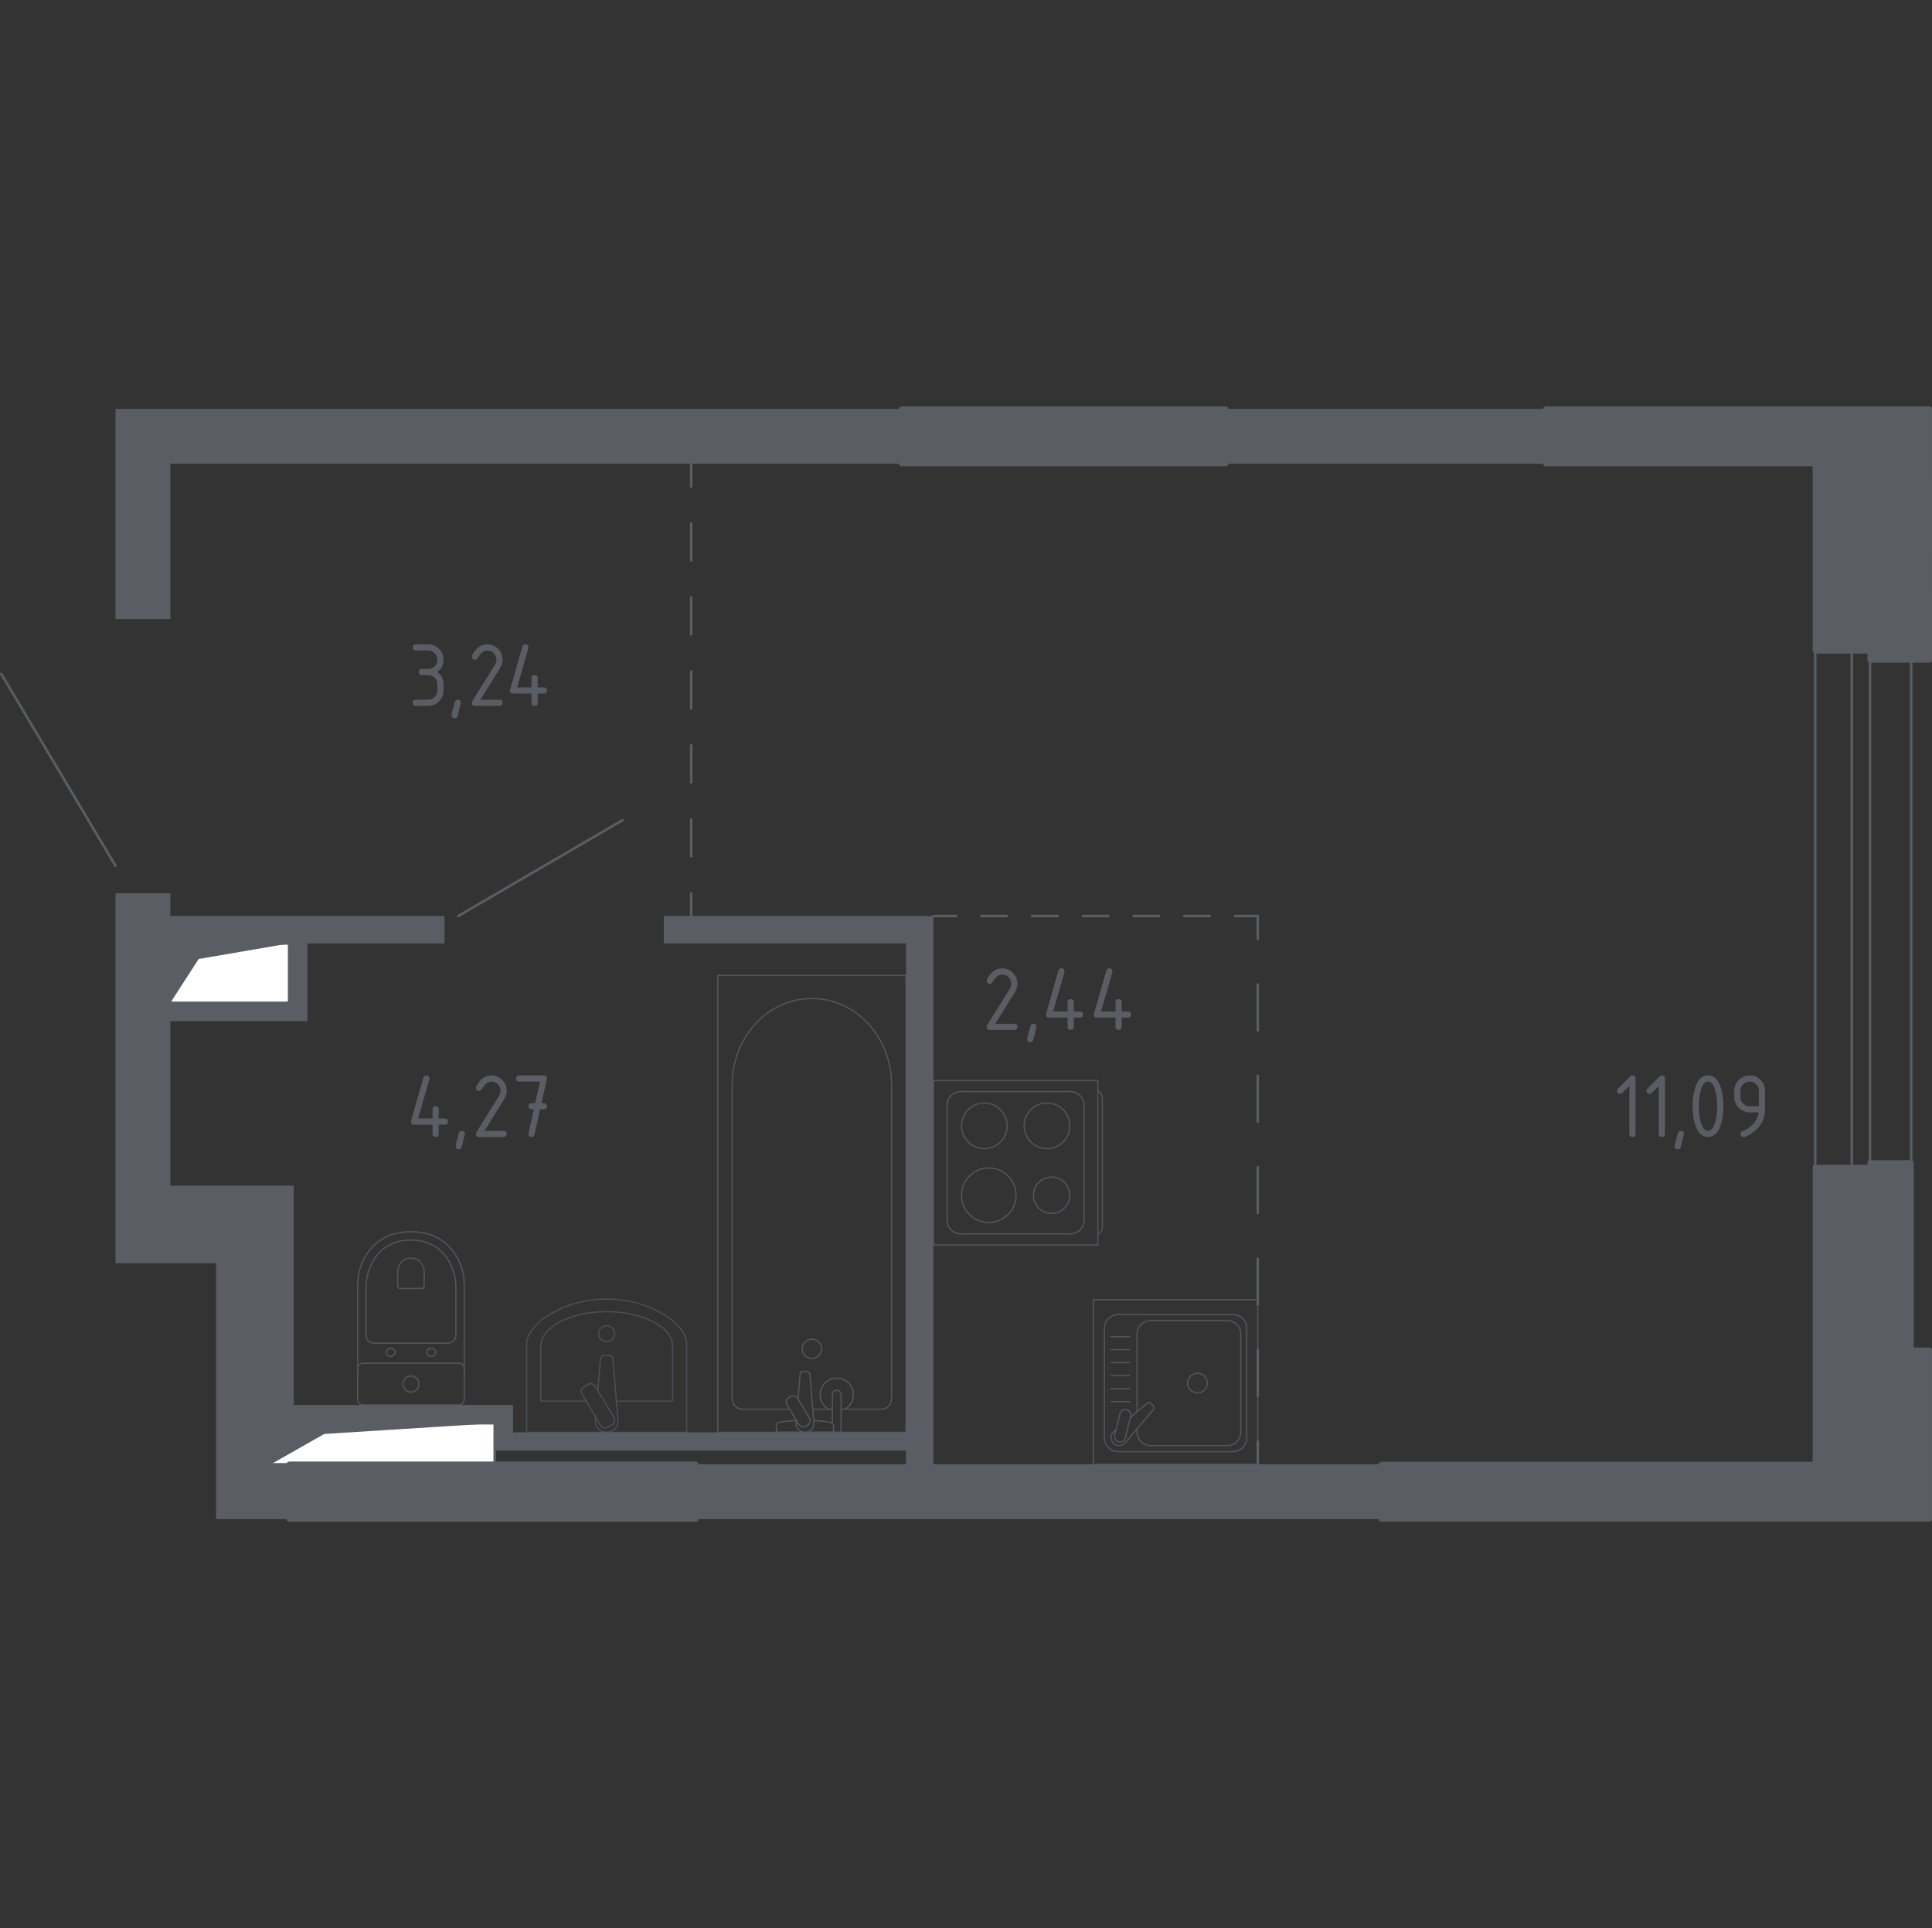<?xml version="1.0" encoding="utf-8"?>
<!-- Generator: Adobe Illustrator 26.2.1, SVG Export Plug-In . SVG Version: 6.00 Build 0)  -->
<svg version="1.1" xmlns="http://www.w3.org/2000/svg" xmlns:xlink="http://www.w3.org/1999/xlink" x="0px" y="0px"
	 viewBox="0 0 1001.98 1000" style="enable-background:new 0 0 1001.98 1000;" xml:space="preserve">
<rect x="0" y="0" width="1001.98" height="1000" fill="#333333" stroke="none"/>
<style type="text/css">
	.st0{fill:none;stroke:#5B5D65;stroke-width:1.321;stroke-linecap:round;stroke-linejoin:round;stroke-miterlimit:10;}
	.st1{fill:#FFFFFF;stroke:#5B5D65;stroke-width:1.321;stroke-linecap:round;stroke-linejoin:round;stroke-miterlimit:10;}
	.st2{fill:#5B5D65;}
	.st3{fill:none;stroke:#5B5D65;stroke-width:1.321;stroke-linecap:round;stroke-linejoin:round;}
	
		.st4{fill:none;stroke:#5B5D65;stroke-width:1.321;stroke-linecap:round;stroke-linejoin:round;stroke-dasharray:23.706,23.706,23.706,23.706;}
	
		.st5{fill:none;stroke:#5B5D65;stroke-width:1.321;stroke-linecap:round;stroke-linejoin:round;stroke-dasharray:23.706,23.706,23.706,23.706,23.706,23.706;}
	
		.st6{fill:none;stroke:#5B5D65;stroke-width:1.321;stroke-linecap:round;stroke-linejoin:round;stroke-dasharray:13.15,13.15,13.15,13.15;}
	
		.st7{fill:none;stroke:#5B5D65;stroke-width:1.321;stroke-linecap:round;stroke-linejoin:round;stroke-dasharray:13.15,13.15,13.15,13.15,13.15,13.15;}
	
		.st8{fill:none;stroke:#5B5D65;stroke-width:1.321;stroke-linecap:round;stroke-linejoin:round;stroke-dasharray:19.182,19.182,19.182,19.182;}
	
		.st9{fill:none;stroke:#5B5D65;stroke-width:1.321;stroke-linecap:round;stroke-linejoin:round;stroke-dasharray:19.182,19.182,19.182,19.182,19.182,19.182;}
	.st10{opacity:0.8;}
	.st11{fill:none;stroke:#5B5D65;stroke-width:0.661;stroke-linecap:round;stroke-linejoin:round;stroke-miterlimit:10;}
	
		.st12{opacity:0.8;fill:none;stroke:#5B5D65;stroke-width:0.661;stroke-linecap:round;stroke-linejoin:round;stroke-miterlimit:10;}
	.st13{fill:#5B5D65;stroke:#5B5D65;stroke-width:2.643;stroke-linecap:round;stroke-linejoin:round;stroke-miterlimit:10;}
</style>
<g id="Слой_1">
</g>
<g id="Окна_x2C__двери">
	<g>
		<line class="st0" x1="237.63" y1="475.12" x2="322.93" y2="425.35"/>
		<line class="st0" x1="59.9" y1="449.05" x2="0.66" y2="349.52"/>
		<g>
			<rect x="960.37" y="337.68" class="st0" width="9.48" height="267.77"/>
			<rect x="941.41" y="337.68" class="st0" width="49.76" height="267.77"/>
		</g>
	</g>
</g>
<g id="Шахты">
	<g>
		<polyline class="st1" points="88.34,520.14 149.95,520.14 149.95,489.33 88.34,489.33 88.34,520.14 		"/>
		<polygon class="st2" points="88.34,489.33 88.34,520.14 103.04,497.39 149.95,489.33 		"/>
	</g>
	<g>
		<polyline class="st1" points="140.47,759.48 256.58,759.48 256.58,738.15 140.47,738.15 140.47,759.48 		"/>
		<polygon class="st2" points="140.47,738.15 140.47,759.48 168.18,743.73 256.58,738.15 		"/>
	</g>
</g>
<g id="Перегородки">
	<g>
		<rect x="635.73" y="212.09" class="st2" width="165.88" height="28.44"/>
		<polygon class="st2" points="467.48,240.52 467.48,212.09 59.9,212.09 59.9,321.09 88.34,321.09 88.34,240.52 		"/>
		<path class="st2" d="M484.07,759.47V475.12H344.26v14.22h125.59v253.55H266.06l0-14.22H152.32V614.93H88.34v-85.31h71.09v-40.29
			h71.09v-14.22H88.34v-11.85H59.9v191.94h52.13v132.7h37.91v-28.44h-9.48v-21.33h116.11v14.22h213.27v7.11H360.85v28.44H716.3
			v-28.44H484.07z M149.95,489.33v30.81H88.34v-30.81H149.95z"/>
	</g>
</g>
<g id="Пунктир">
	<g>
		<g>
			<line class="st3" x1="652.32" y1="759.48" x2="652.32" y2="747.68"/>
			<line class="st4" x1="652.32" y1="723.97" x2="652.32" y2="641"/>
			<line class="st5" x1="652.32" y1="629.15" x2="652.32" y2="498.77"/>
			<polyline class="st3" points="652.32,486.91 652.32,475.12 640.52,475.12 			"/>
			<line class="st6" x1="627.37" y1="475.12" x2="581.34" y2="475.12"/>
			<line class="st7" x1="574.77" y1="475.12" x2="502.44" y2="475.12"/>
			<line class="st3" x1="495.87" y1="475.12" x2="484.07" y2="475.12"/>
		</g>
	</g>
	<g>
		<g>
			<line class="st3" x1="358.48" y1="475.12" x2="358.48" y2="463.32"/>
			<line class="st8" x1="358.48" y1="444.14" x2="358.48" y2="377"/>
			<line class="st9" x1="358.48" y1="367.41" x2="358.48" y2="261.91"/>
			<line class="st3" x1="358.48" y1="252.32" x2="358.48" y2="240.52"/>
		</g>
	</g>
</g>
<g id="Сантехника">
	<g class="st10">
		<rect x="567.01" y="674.17" class="st11" width="85.31" height="85.31"/>
		<path class="st11" d="M579.88,681.81l59.57,0c3.92,0,7.11,3.18,7.11,7.11v56.87c0,3.93-3.19,7.11-7.11,7.11h-59.57
			c-3.93,0-7.11-3.18-7.11-7.11v-56.87C572.77,685,575.96,681.81,579.88,681.81z"/>
		<path class="st11" d="M589.7,732.27v-40.25c0-3.92,3.19-7.11,7.11-7.11h39.6c3.93,0,7.11,3.18,7.11,7.11v50.67
			c0,3.93-3.19,7.11-7.11,7.11h-39.6c-3.93,0-7.11-3.19-7.11-7.11v-1.6"/>
		<path class="st11" d="M615.95,717.36c0-2.82,2.28-5.1,5.09-5.1c2.81,0,5.09,2.28,5.09,5.1c0,2.81-2.28,5.09-5.09,5.09
			C618.22,722.45,615.95,720.17,615.95,717.36z"/>
		<path class="st11" d="M578.8,741.5l-1.21,1.03c-1.59,1.35-1.89,3.87-0.45,5.68c0.1,0.13,0.2,0.24,0.31,0.35
			c0.11,0.12,0.23,0.22,0.35,0.32c1.81,1.44,4.33,1.14,5.68-0.45l14.71-17.36c0.51-0.5,0.47-1.37-0.1-1.95l-1.2-1.2
			c-0.57-0.56-1.44-0.61-1.95-0.1l-8.73,7.4"/>
		<path class="st11" d="M584.31,731.1L584.31,731.1c1.52,0.37,2.46,1.93,2.08,3.45l-2.79,11.25c-0.37,1.51-1.92,2.45-3.45,2.07
			c-1.51-0.38-2.44-1.93-2.07-3.45l2.78-11.24C581.25,731.65,582.79,730.73,584.31,731.1z"/>
		<line class="st11" x1="585.85" y1="693.25" x2="576.21" y2="693.25"/>
		<line class="st11" x1="585.85" y1="699.99" x2="576.21" y2="699.99"/>
		<line class="st11" x1="585.85" y1="706.74" x2="576.21" y2="706.74"/>
		<line class="st11" x1="585.85" y1="713.49" x2="576.21" y2="713.49"/>
		<line class="st11" x1="585.85" y1="720.24" x2="576.21" y2="720.24"/>
		<line class="st11" x1="585.85" y1="726.98" x2="576.21" y2="726.98"/>
	</g>
	<g class="st10">
		<path class="st11" d="M569.42,566.17L569.42,566.17c1.27,0,2.3,1.79,2.3,3.96V636c0,2.18-1.03,3.96-2.3,3.96"/>
		<rect x="484.07" y="560.42" class="st11" width="85.31" height="85.31"/>
		<path class="st11" d="M491.18,632.86v-59.57c0-3.93,3.18-7.11,7.11-7.11h56.87c3.93,0,7.11,3.19,7.11,7.11l0,59.57
			c0,3.93-3.18,7.11-7.11,7.11l-56.87,0C494.37,639.97,491.18,636.79,491.18,632.86z"/>
		<path class="st11" d="M510.49,595.76c-6.54,0-11.83-5.3-11.83-11.84c0-6.54,5.29-11.84,11.83-11.84c6.55,0,11.84,5.3,11.84,11.84
			C522.32,590.46,517.03,595.76,510.49,595.76z"/>
		<path class="st11" d="M512.79,634.07c-7.81,0-14.14-6.33-14.14-14.14c0-7.81,6.33-14.15,14.14-14.15
			c7.82,0,14.15,6.33,14.15,14.15C526.94,627.73,520.61,634.07,512.79,634.07z"/>
		<path class="st11" d="M542.97,595.76c-6.54,0-11.84-5.3-11.84-11.84c0-6.54,5.3-11.84,11.84-11.84c6.54,0,11.84,5.3,11.84,11.84
			C554.8,590.46,549.51,595.76,542.97,595.76z"/>
		<path class="st11" d="M545.38,629.35c-5.21,0-9.43-4.22-9.43-9.43c0-5.21,4.22-9.43,9.43-9.43c5.21,0,9.43,4.22,9.43,9.43
			C554.81,625.12,550.58,629.35,545.38,629.35z"/>
	</g>
	<g class="st10">
		<path class="st11" d="M240.77,712.41l0-46.03c0-5.02-1.26-9.98-3.8-14.43c-3.63-6.34-10.6-13.1-23.84-13.1
			c-13.25,0-20.22,6.76-23.85,13.1c-2.54,4.45-3.79,9.41-3.79,14.43l0,46.03"/>
		<path class="st11" d="M232.2,696.63c2.34,0,4.24-1.76,4.24-3.94v-24.8c0-4.5-1.06-8.97-3.2-12.97c-3.06-5.7-8.94-11.77-20.1-11.77
			c-11.16,0-17.04,6.07-20.1,11.77c-2.15,4-3.2,8.47-3.2,12.97v24.8c0,2.18,1.89,3.94,4.24,3.94H232.2z"/>
		<path class="st11" d="M218.73,668.26c0.69,0,1.25-0.52,1.25-1.16v-7.29c0-1.33-0.31-2.64-0.95-3.82c-0.89-1.67-2.63-3.46-5.9-3.46
			c-3.28,0-5.02,1.79-5.91,3.46c-0.63,1.18-0.95,2.49-0.95,3.82v7.29c0,0.64,0.56,1.16,1.24,1.16H218.73z"/>
		<path class="st11" d="M221.37,701.39c0-1.18,1.03-2.13,2.31-2.13c1.26,0,2.29,0.95,2.29,2.13c0,1.18-1.03,2.14-2.29,2.14
			C222.4,703.53,221.37,702.57,221.37,701.39z"/>
		<path class="st11" d="M200.3,701.39c0-1.18,1.03-2.13,2.3-2.13c1.26,0,2.29,0.95,2.29,2.13c0,1.18-1.03,2.14-2.29,2.14
			C201.32,703.53,200.3,702.57,200.3,701.39z"/>
		<path class="st11" d="M188.26,707.02h49.75c1.53,0,2.76,1.24,2.76,2.76l0,16.13c0,1.52-1.23,2.76-2.76,2.76h-49.75
			c-1.53,0-2.76-1.24-2.76-2.76v-16.13C185.49,708.26,186.73,707.02,188.26,707.02z"/>
		<path class="st11" d="M208.99,717.85c0-2.3,1.86-4.15,4.14-4.15s4.14,1.85,4.14,4.15c0,2.29-1.86,4.14-4.14,4.14
			S208.99,720.14,208.99,717.85z"/>
	</g>
	<g class="st10">
		<path class="st12" d="M273.17,696.84c0-9.91,18.61-23.06,41.52-23.06c22.86,0,41.42,13.15,41.42,23.06v46.05h-82.93V696.84z"/>
		<path class="st12" d="M319.68,726.73h29.15v-28.5c0-9.91-15.3-17.94-34.14-17.94c-18.88,0-34.22,8.03-34.22,17.94v28.5h23.56"/>
		<path class="st12" d="M308.93,734.9l-0.15,1.85c-0.24,2.94,1.97,5.72,5.21,6.1c0.21,0.02,0.43,0.04,0.65,0.04s0.43-0.01,0.65-0.04
			c3.23-0.38,5.45-3.16,5.21-6.1l-2.63-31.89c0-1.02-0.91-1.84-2.04-1.84h-2.39c-1.12,0-2.03,0.82-2.03,1.84l-1.35,16.41"/>
		<path class="st12" d="M302.78,719.34l2.12-1.27c1.3-0.79,3.01-0.36,3.79,0.94l9.68,16.07c0.79,1.31,0.37,3.02-0.94,3.8l-2.12,1.28
			c-1.3,0.79-3.01,0.36-3.79-0.94l-9.67-16.08C301.06,721.83,301.49,720.12,302.78,719.34z"/>
		<path class="st12" d="M310.49,691.76c0-2.29,1.86-4.14,4.14-4.14c2.28,0,4.14,1.85,4.14,4.14c0,2.29-1.85,4.14-4.14,4.14
			C312.35,695.9,310.49,694.05,310.49,691.76z"/>
	</g>
	<g class="st10">
		<line class="st11" x1="421.51" y1="730.91" x2="431.69" y2="730.91"/>
		<path class="st11" d="M436.19,730.91h21.03c2.87,0,5.19-2.51,5.19-5.61l0-162.74c0-11.1-3.83-21.82-10.74-30.04
			c-16.41-19.51-44.81-19.51-61.22,0c-6.92,8.22-10.75,18.94-10.75,30.04l0,162.74c0,3.09,2.33,5.61,5.2,5.61h24.63"/>
		<rect x="372.28" y="505.92" class="st11" width="97.57" height="236.97"/>
		<path class="st11" d="M421.07,694.59c2.76,0,4.99,2.23,4.99,4.99c0,2.75-2.23,4.99-4.99,4.99c-2.76,0-5-2.24-5-4.99
			C416.07,696.82,418.31,694.59,421.07,694.59z"/>
		<path class="st11" d="M431.69,742.88h4.51v-7.35v-0.5v-11.61c0,0-0.08-2.39-2.25-2.39s-2.26,2.39-2.26,2.39v11.61v0.5l0,2.71"/>
		<g>
			<path class="st11" d="M412.95,736.57l-0.12,1.46c-0.19,2.32,1.56,4.52,4.12,4.82c0.17,0.02,0.34,0.03,0.52,0.03
				c0.17,0,0.34-0.01,0.52-0.03c2.56-0.3,4.3-2.5,4.12-4.82l-2.08-25.2c0-0.8-0.72-1.45-1.61-1.45h-1.89c-0.89,0-1.6,0.65-1.6,1.45
				l-1.06,12.76"/>
			<path class="st11" d="M409.1,724.78l0.74-0.45c1.32-0.79,3.04-0.36,3.83,0.95l6.09,10.11c0.79,1.31,0.36,3.03-0.94,3.83
				l-0.75,0.44c-1.3,0.79-3.03,0.36-3.82-0.95l-6.09-10.11C407.36,727.29,407.79,725.57,409.1,724.78z"/>
			<path class="st11" d="M413.08,736.77c-3.56,0.19-8.17,0.56-9.41,1.18c-1.72,0.88-0.96,3.33-0.96,3.33v1.56h29.51v-1.56
				c0,0,0.76-2.45-0.96-3.33c-1.22-0.62-5.73-0.98-9.26-1.18"/>
		</g>
		<path class="st11" d="M438.14,730.91c2.63-1.47,4.42-4.29,4.42-7.52c0-4.76-3.86-8.62-8.62-8.62c-4.76,0-8.62,3.86-8.62,8.62
			c0,3.23,1.78,6.05,4.41,7.52"/>
	</g>
</g>
<g id="Несущие">
	<g>
		<rect x="149.95" y="759.47" class="st13" width="210.9" height="28.44"/>
		<rect x="467.48" y="212.09" class="st13" width="168.24" height="28.43"/>
		<polygon class="st13" points="1000.65,212.09 801.61,212.09 801.61,240.52 941.41,240.52 941.41,337.68 969.86,337.68 
			969.86,342.4 1000.66,342.4 		"/>
		<polygon class="st13" points="991.18,700.24 991.18,603.08 969.85,603.08 969.85,605.45 941.41,605.45 941.41,759.47 
			716.3,759.47 716.3,787.91 1000.65,787.91 1000.65,700.24 		"/>
	</g>
	<g>
		<rect x="149.95" y="759.47" class="st13" width="210.9" height="28.44"/>
	</g>
</g>
<g id="Лестницы_x2C__лифты">
</g>
<g id="Площади">
	<g>
		<path class="st2" d="M845.03,563.24l-3.67,3.67c-0.31,0.3-0.68,0.45-1.12,0.45c-1.07,0-1.6-0.53-1.6-1.6
			c0-0.44,0.15-0.81,0.46-1.11l6.24-6.24c0.42-0.42,0.85-0.63,1.28-0.63c1.06,0,1.6,0.53,1.6,1.6v28.74c0,1.06-0.53,1.6-1.6,1.6
			s-1.6-0.53-1.6-1.6V563.24z"/>
		<path class="st2" d="M860.28,563.24l-3.67,3.67c-0.31,0.3-0.68,0.45-1.12,0.45c-1.07,0-1.6-0.53-1.6-1.6
			c0-0.44,0.15-0.81,0.46-1.11l6.24-6.24c0.42-0.42,0.85-0.63,1.28-0.63c1.06,0,1.6,0.53,1.6,1.6v28.74c0,1.06-0.53,1.6-1.6,1.6
			s-1.6-0.53-1.6-1.6V563.24z"/>
		<path class="st2" d="M871.74,586.52c1.06,0,1.6,0.52,1.6,1.57c0,0.15-0.55,2.41-1.65,6.8c-0.19,0.81-0.71,1.21-1.55,1.21
			c-1.06,0-1.6-0.53-1.6-1.6c0-0.73,0.55-2.98,1.65-6.77C870.42,586.93,870.93,586.52,871.74,586.52z"/>
		<path class="st2" d="M893.79,573.75c0,3.81-0.47,7.1-1.4,9.87c-1.37,4.06-3.56,6.1-6.58,6.1c-3.02,0-5.21-2.02-6.58-6.07
			c-0.94-2.77-1.4-6.07-1.4-9.9s0.47-7.12,1.4-9.9c1.37-4.05,3.56-6.07,6.58-6.07c3.02,0,5.21,2.03,6.58,6.1
			C893.32,566.65,893.79,569.94,893.79,573.75z M890.6,573.75c0-2.65-0.28-5.14-0.85-7.48c-0.86-3.53-2.17-5.3-3.94-5.3
			c-1.76,0-3.06,1.77-3.92,5.32c-0.58,2.39-0.87,4.87-0.87,7.45c0,2.63,0.28,5.12,0.85,7.48c0.85,3.53,2.17,5.3,3.94,5.3
			c1.77,0,3.09-1.77,3.94-5.3C890.32,578.87,890.6,576.38,890.6,573.75z"/>
		<path class="st2" d="M904.21,589.72c-0.42,0-0.79-0.16-1.11-0.48c-0.32-0.32-0.48-0.69-0.48-1.11c0-0.74,0.27-1.2,0.8-1.38
			c1.16-0.39,2.13-0.83,2.9-1.33c3.44-2.23,5.35-5.05,5.76-8.47h-4.67c-2.21,0-4.09-0.78-5.65-2.33c-1.56-1.56-2.33-3.44-2.33-5.65
			v-3.19c0-2.21,0.78-4.09,2.33-5.65c1.56-1.56,3.44-2.33,5.65-2.33c2.23,0,4.11,0.77,5.66,2.31c1.55,1.54,2.32,3.42,2.32,5.62v9.63
			c0,5.42-2.52,9.7-7.57,12.85C906.18,589.21,904.98,589.72,904.21,589.72z M912.19,573.75v-7.98c0-1.32-0.47-2.45-1.4-3.39
			c-0.94-0.94-2.06-1.4-3.39-1.4c-1.32,0-2.45,0.47-3.39,1.4c-0.94,0.94-1.4,2.06-1.4,3.39v3.19c0,1.34,0.46,2.47,1.39,3.4
			c0.93,0.93,2.06,1.39,3.4,1.39H912.19z"/>
	</g>
	<g>
		<path class="st2" d="M222.04,350.15h-3.19c-1.07,0-1.6-0.53-1.6-1.6s0.53-1.6,1.6-1.6h3.19c1.34,0,2.47-0.46,3.4-1.39
			c0.93-0.93,1.39-2.06,1.39-3.4c0-1.32-0.47-2.45-1.4-3.39c-0.94-0.94-2.06-1.4-3.39-1.4h-6.39c-1.06,0-1.6-0.53-1.6-1.6
			s0.53-1.6,1.6-1.6h6.39c2.21,0,4.09,0.78,5.65,2.35c1.56,1.56,2.33,3.44,2.33,5.64c0,2.65-1.06,4.77-3.19,6.39
			c2.13,1.61,3.19,3.74,3.19,6.39v3.19c0,2.21-0.78,4.09-2.35,5.65s-3.44,2.33-5.64,2.33h-6.39c-1.06,0-1.6-0.53-1.6-1.6
			s0.53-1.6,1.6-1.6h6.39c1.34,0,2.47-0.46,3.4-1.39c0.93-0.93,1.39-2.06,1.39-3.4v-3.19c0-1.32-0.47-2.45-1.4-3.39
			S223.36,350.15,222.04,350.15z"/>
		<path class="st2" d="M237.41,362.92c1.06,0,1.6,0.52,1.6,1.57c0,0.15-0.55,2.41-1.65,6.8c-0.19,0.81-0.71,1.21-1.55,1.21
			c-1.06,0-1.6-0.53-1.6-1.6c0-0.73,0.55-2.98,1.65-6.77C236.09,363.33,236.61,362.92,237.41,362.92z"/>
		<path class="st2" d="M252.69,334.18c2.21,0,4.09,0.78,5.65,2.33c1.56,1.56,2.33,3.44,2.33,5.65c0,1.52-0.48,3.05-1.45,4.6
			l-10.06,16.16h9.92c1.06,0,1.6,0.53,1.6,1.6s-0.53,1.6-1.6,1.6H246.3c-1.06,0-1.6-0.53-1.6-1.6c0-0.32,0.09-0.63,0.27-0.92
			l11.71-18.8c0.53-0.85,0.8-1.73,0.8-2.64c0-1.32-0.47-2.45-1.4-3.39c-0.94-0.94-2.06-1.4-3.39-1.4c-1.81,0-3.48,1.34-5.01,4.02
			c-0.29,0.52-0.75,0.77-1.38,0.77c-1.06,0-1.6-0.53-1.6-1.6c0-0.24,0.05-0.46,0.15-0.65C246.83,336.09,249.45,334.18,252.69,334.18
			z"/>
		<path class="st2" d="M264.48,358.13c0-0.18,0.02-0.32,0.05-0.44l6.39-22.35c0.23-0.77,0.74-1.16,1.55-1.16
			c1.06,0,1.6,0.53,1.6,1.6c0,0.15-0.02,0.3-0.06,0.46l-5.82,20.29h7.48v-4.79c0-1.06,0.53-1.6,1.6-1.6s1.6,0.53,1.6,1.6v4.79h3.19
			c1.06,0,1.6,0.53,1.6,1.6s-0.53,1.6-1.6,1.6h-3.19v4.79c0,1.06-0.53,1.6-1.6,1.6s-1.6-0.53-1.6-1.6v-4.79h-9.58
			C265.02,359.73,264.48,359.2,264.48,358.13z"/>
	</g>
	<g>
		<path class="st2" d="M519.69,502.25c2.21,0,4.09,0.78,5.65,2.33c1.56,1.56,2.33,3.44,2.33,5.65c0,1.52-0.48,3.05-1.45,4.6
			l-10.06,16.16h9.92c1.06,0,1.6,0.53,1.6,1.6s-0.53,1.6-1.6,1.6H513.3c-1.06,0-1.6-0.53-1.6-1.6c0-0.32,0.09-0.63,0.27-0.92
			l11.71-18.8c0.53-0.85,0.8-1.73,0.8-2.64c0-1.32-0.47-2.45-1.4-3.39s-2.06-1.4-3.39-1.4c-1.81,0-3.48,1.34-5.01,4.02
			c-0.29,0.52-0.75,0.77-1.38,0.77c-1.06,0-1.6-0.53-1.6-1.6c0-0.24,0.05-0.46,0.15-0.65C513.84,504.16,516.45,502.25,519.69,502.25
			z"/>
		<path class="st2" d="M535.94,530.99c1.06,0,1.6,0.52,1.6,1.57c0,0.15-0.55,2.41-1.65,6.8c-0.19,0.81-0.71,1.21-1.55,1.21
			c-1.06,0-1.6-0.53-1.6-1.6c0-0.73,0.55-2.98,1.65-6.77C534.62,531.39,535.13,530.99,535.94,530.99z"/>
		<path class="st2" d="M542.49,526.2c0-0.18,0.02-0.32,0.05-0.44l6.39-22.35c0.23-0.77,0.74-1.16,1.55-1.16c1.06,0,1.6,0.53,1.6,1.6
			c0,0.15-0.02,0.3-0.06,0.46l-5.82,20.29h7.48v-4.79c0-1.06,0.53-1.6,1.6-1.6s1.6,0.53,1.6,1.6v4.79h3.19c1.06,0,1.6,0.53,1.6,1.6
			s-0.53,1.6-1.6,1.6h-3.19v4.79c0,1.06-0.53,1.6-1.6,1.6s-1.6-0.53-1.6-1.6v-4.79h-9.58C543.03,527.8,542.49,527.26,542.49,526.2z"
			/>
		<path class="st2" d="M567.34,526.2c0-0.18,0.02-0.32,0.05-0.44l6.39-22.35c0.23-0.77,0.74-1.16,1.55-1.16c1.06,0,1.6,0.53,1.6,1.6
			c0,0.15-0.02,0.3-0.06,0.46l-5.82,20.29h7.48v-4.79c0-1.06,0.53-1.6,1.6-1.6s1.6,0.53,1.6,1.6v4.79h3.19c1.06,0,1.6,0.53,1.6,1.6
			s-0.53,1.6-1.6,1.6h-3.19v4.79c0,1.06-0.53,1.6-1.6,1.6s-1.6-0.53-1.6-1.6v-4.79h-9.58C567.88,527.8,567.34,527.26,567.34,526.2z"
			/>
	</g>
	<g>
		<path class="st2" d="M213.14,581.73c0-0.18,0.02-0.32,0.05-0.44l6.39-22.35c0.23-0.77,0.74-1.16,1.55-1.16
			c1.06,0,1.6,0.53,1.6,1.6c0,0.15-0.02,0.3-0.06,0.46l-5.82,20.29h7.48v-4.79c0-1.06,0.53-1.6,1.6-1.6s1.6,0.53,1.6,1.6v4.79h3.19
			c1.06,0,1.6,0.53,1.6,1.6s-0.53,1.6-1.6,1.6h-3.19v4.79c0,1.06-0.53,1.6-1.6,1.6s-1.6-0.53-1.6-1.6v-4.79h-9.58
			C213.67,583.33,213.14,582.8,213.14,581.73z"/>
		<path class="st2" d="M239.53,586.52c1.06,0,1.6,0.52,1.6,1.57c0,0.15-0.55,2.41-1.65,6.8c-0.19,0.81-0.71,1.21-1.55,1.21
			c-1.06,0-1.6-0.53-1.6-1.6c0-0.73,0.55-2.98,1.65-6.77C238.2,586.93,238.72,586.52,239.53,586.52z"/>
		<path class="st2" d="M254.8,557.78c2.21,0,4.09,0.78,5.65,2.33c1.56,1.56,2.33,3.44,2.33,5.65c0,1.52-0.48,3.05-1.45,4.6
			l-10.06,16.16h9.92c1.06,0,1.6,0.53,1.6,1.6s-0.53,1.6-1.6,1.6h-12.77c-1.06,0-1.6-0.53-1.6-1.6c0-0.32,0.09-0.63,0.27-0.92
			l11.71-18.8c0.53-0.85,0.8-1.73,0.8-2.64c0-1.32-0.47-2.45-1.4-3.39s-2.06-1.4-3.39-1.4c-1.81,0-3.48,1.34-5.01,4.02
			c-0.29,0.52-0.75,0.77-1.38,0.77c-1.06,0-1.6-0.53-1.6-1.6c0-0.24,0.05-0.46,0.15-0.65C248.95,559.69,251.56,557.78,254.8,557.78z
			"/>
		<path class="st2" d="M276.85,575.35l-1.19,0c-1.07,0-1.6-0.53-1.6-1.6s0.53-1.6,1.59-1.6l1.88,0l2.51-11.18h-10.77
			c-1.07,0-1.6-0.53-1.6-1.6s0.53-1.6,1.6-1.6h12.77c1.05,0,1.58,0.52,1.6,1.55c0,0.1-0.02,0.23-0.05,0.39l-2.76,12.43l1.21,0
			c1.07,0,1.6,0.53,1.6,1.6s-0.53,1.6-1.6,1.6l-1.94,0l-2.89,13.12c-0.19,0.84-0.7,1.26-1.52,1.26c-1.08,0-1.62-0.53-1.62-1.6
			c0-0.16,0.01-0.28,0.03-0.36L276.85,575.35z"/>
	</g>
</g>
<g id="Таблички">
</g>
<g id="Этаж_x2C__секции">
</g>
</svg>
